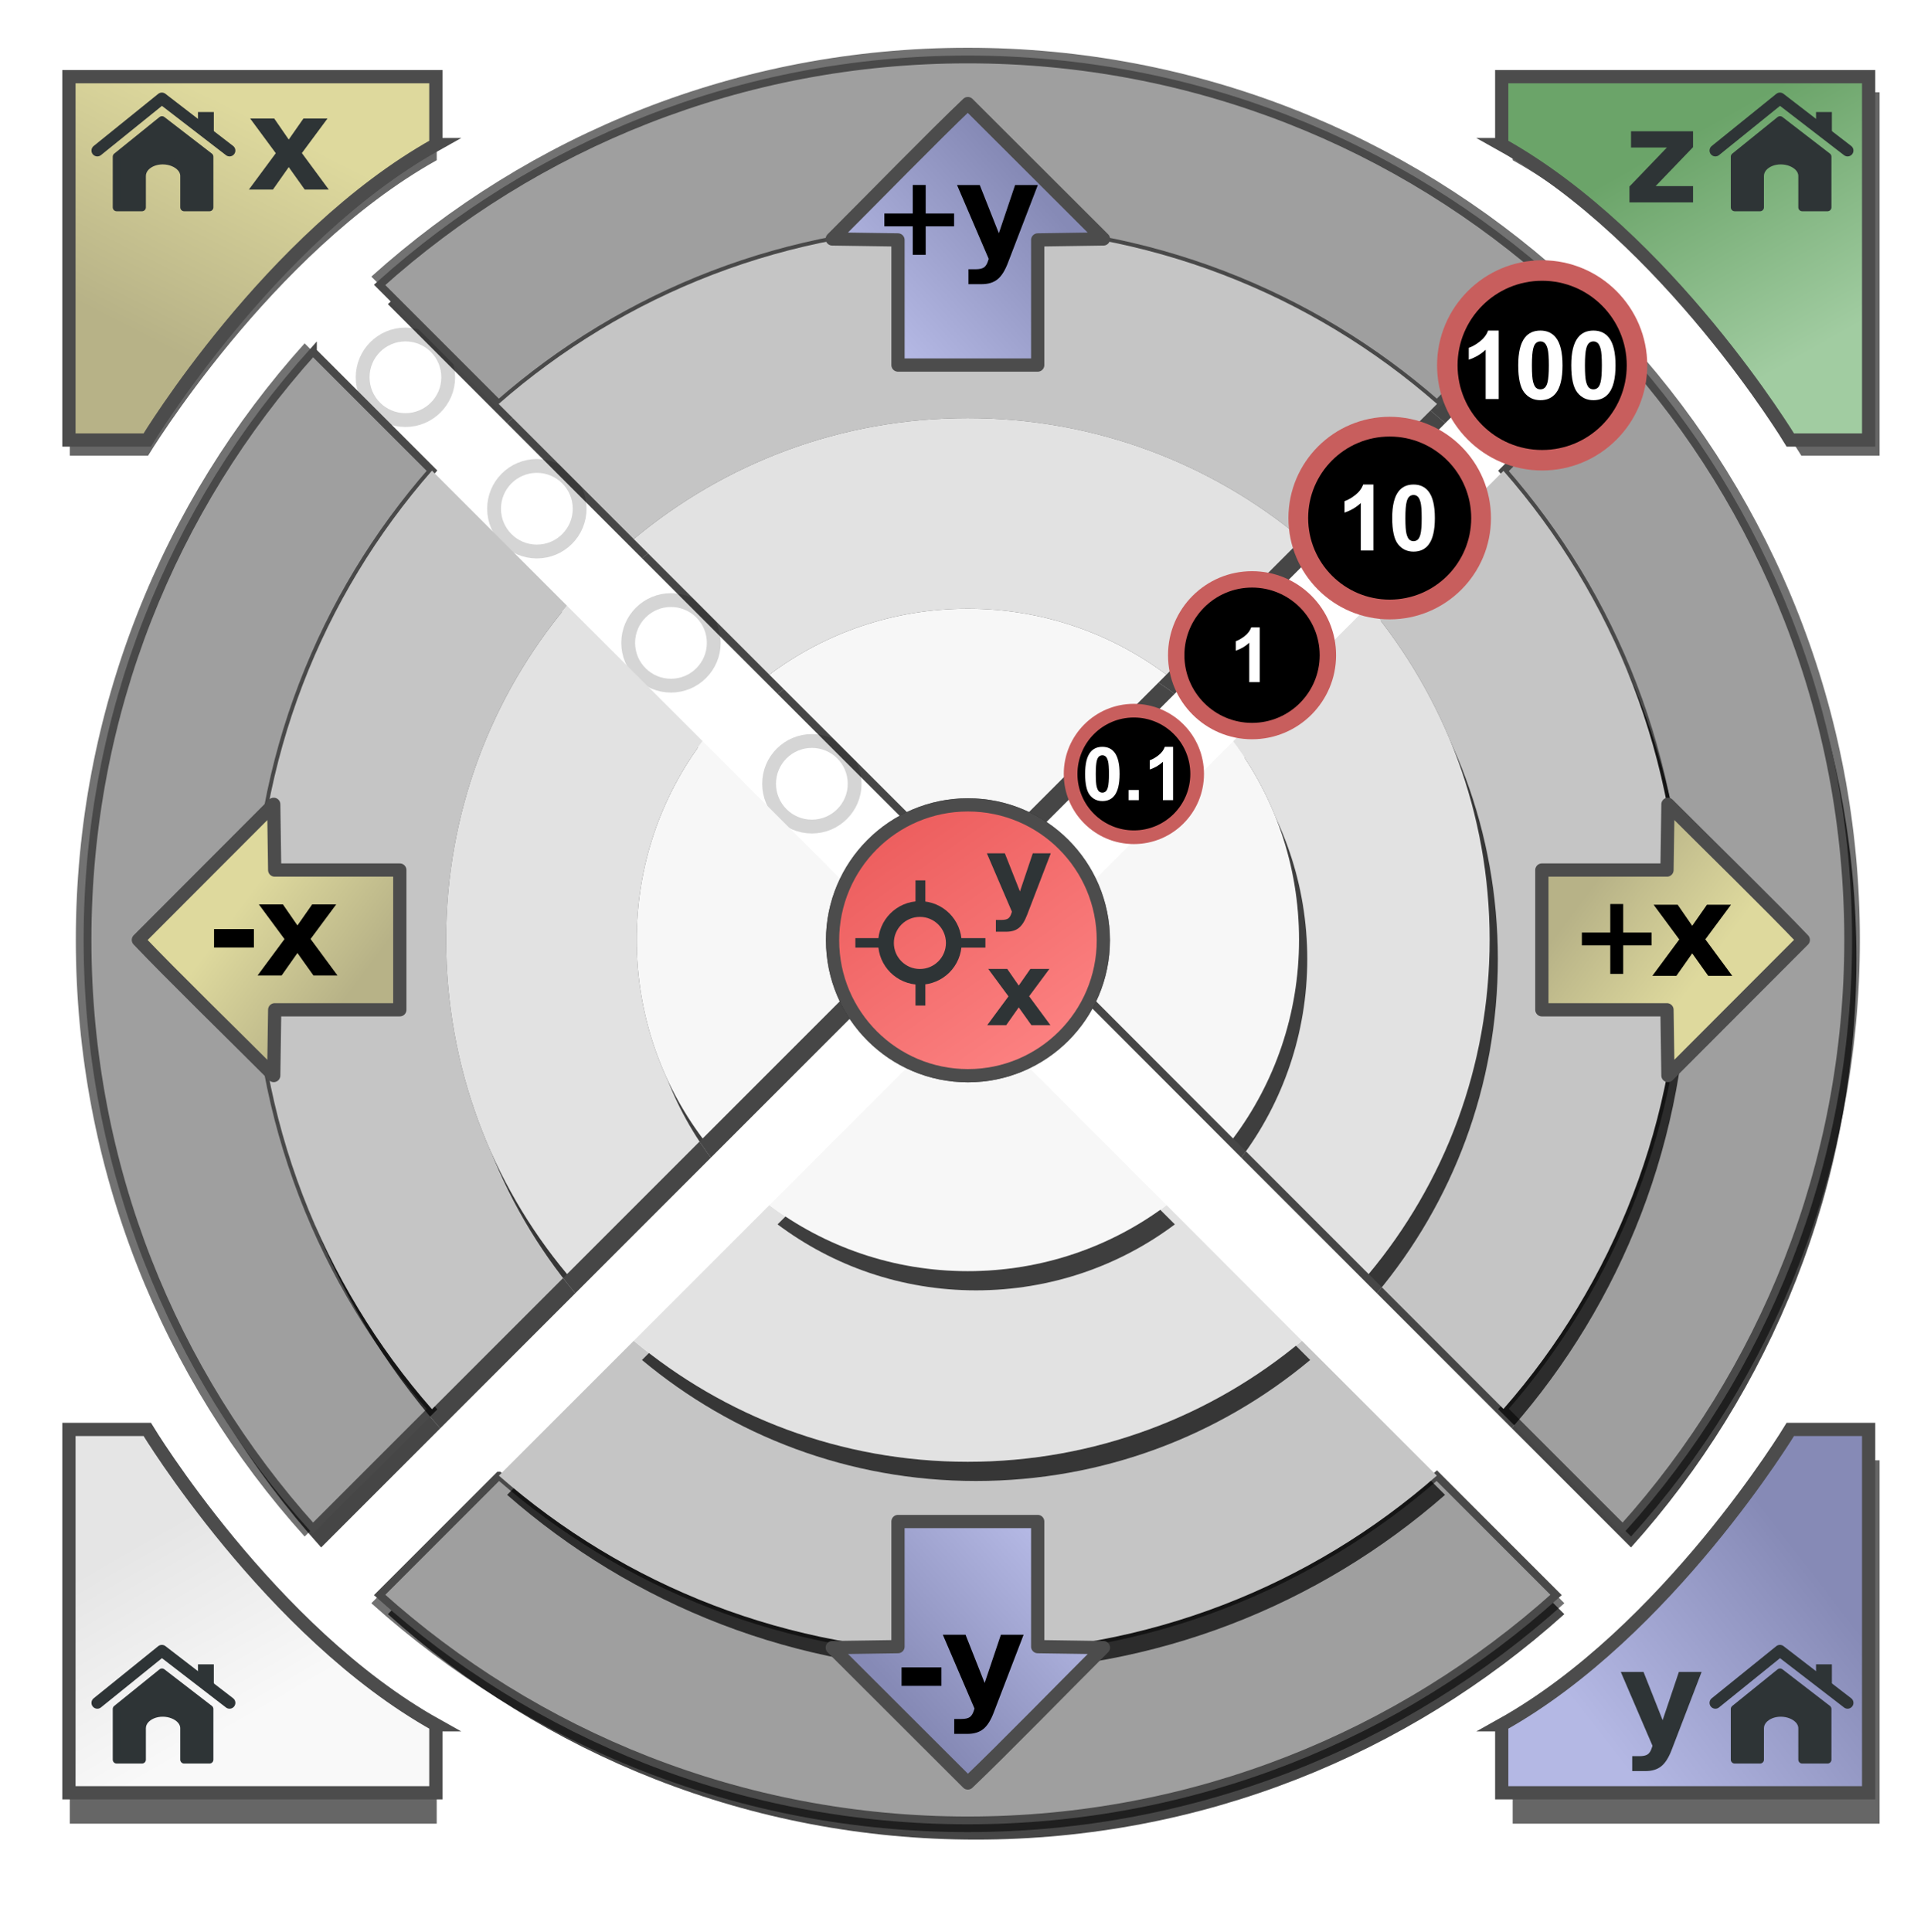 <?xml version="1.0" encoding="UTF-8" standalone="no"?>
<!-- Created with Inkscape (http://www.inkscape.org/) -->

<svg
   xmlns:dc="http://purl.org/dc/elements/1.1/"
   xmlns:cc="http://creativecommons.org/ns#"
   xmlns:rdf="http://www.w3.org/1999/02/22-rdf-syntax-ns#"
   xmlns:svg="http://www.w3.org/2000/svg"
   xmlns="http://www.w3.org/2000/svg"
   xmlns:xlink="http://www.w3.org/1999/xlink"
   xmlns:sodipodi="http://sodipodi.sourceforge.net/DTD/sodipodi-0.dtd"
   xmlns:inkscape="http://www.inkscape.org/namespaces/inkscape"
   width="247"
   height="248"
   id="svg12947"
   version="1.1"
   inkscape:version="0.48.4 r9939"
   sodipodi:docname="control_xy.svg"
   inkscape:export-filename="/home/ixce/Printrun/images/control_xy.png"
   inkscape:export-xdpi="90"
   inkscape:export-ydpi="90">
  <defs
     id="defs12949">
    <linearGradient
       id="linearGradient5876">
      <stop
         style="stop-color:#b4b8e4;stop-opacity:1;"
         offset="0"
         id="stop5878" />
      <stop
         style="stop-color:#868ab6;stop-opacity:1;"
         offset="1"
         id="stop5880" />
    </linearGradient>
    <linearGradient
       id="linearGradient6011-9">
      <stop
         style="stop-color:#ded99d;stop-opacity:1;"
         offset="0"
         id="stop6013-3" />
      <stop
         style="stop-color:#b7b287;stop-opacity:1;"
         offset="1"
         id="stop6015-6" />
    </linearGradient>
    <linearGradient
       id="linearGradient6011">
      <stop
         style="stop-color:#ded99d;stop-opacity:1;"
         offset="0"
         id="stop6013" />
      <stop
         style="stop-color:#b7b287;stop-opacity:1;"
         offset="1"
         id="stop6015" />
    </linearGradient>
    <linearGradient
       id="linearGradient5876-6">
      <stop
         style="stop-color:#b4b8e4;stop-opacity:1;"
         offset="0"
         id="stop5878-5" />
      <stop
         style="stop-color:#868ab6;stop-opacity:1;"
         offset="1"
         id="stop5880-8" />
    </linearGradient>
    <filter
       color-interpolation-filters="sRGB"
       inkscape:collect="always"
       id="filter7016"
       x="-0.108"
       width="1.216"
       y="-0.108"
       height="1.216">
      <feGaussianBlur
         inkscape:collect="always"
         stdDeviation="3.826"
         id="feGaussianBlur7018" />
    </filter>
    <linearGradient
       id="linearGradient5876-3-0-7">
      <stop
         style="stop-color:#a1cca1;stop-opacity:1;"
         offset="0"
         id="stop5878-6-87-22" />
      <stop
         style="stop-color:#6ba469;stop-opacity:1;"
         offset="1"
         id="stop5880-4-0-33" />
    </linearGradient>
    <filter
       color-interpolation-filters="sRGB"
       inkscape:collect="always"
       id="filter7089-9"
       x="-0.18"
       width="1.361"
       y="-0.182"
       height="1.364">
      <feGaussianBlur
         inkscape:collect="always"
         stdDeviation="3.539"
         id="feGaussianBlur7091-7" />
    </filter>
    <filter
       color-interpolation-filters="sRGB"
       inkscape:collect="always"
       id="filter7016-1"
       x="-0.108"
       width="1.216"
       y="-0.108"
       height="1.216">
      <feGaussianBlur
         inkscape:collect="always"
         stdDeviation="3.826"
         id="feGaussianBlur7018-7" />
    </filter>
    <filter
       color-interpolation-filters="sRGB"
       inkscape:collect="always"
       id="filter7016-0"
       x="-0.108"
       width="1.216"
       y="-0.108"
       height="1.216">
      <feGaussianBlur
         inkscape:collect="always"
         stdDeviation="3.826"
         id="feGaussianBlur7018-5" />
    </filter>
    <filter
       color-interpolation-filters="sRGB"
       inkscape:collect="always"
       id="filter7024">
      <feGaussianBlur
         inkscape:collect="always"
         stdDeviation="2.863"
         id="feGaussianBlur7026" />
    </filter>
    <filter
       color-interpolation-filters="sRGB"
       inkscape:collect="always"
       id="filter7016-00"
       x="-0.108"
       width="1.216"
       y="-0.108"
       height="1.216">
      <feGaussianBlur
         inkscape:collect="always"
         stdDeviation="3.826"
         id="feGaussianBlur7018-0" />
    </filter>
    <filter
       color-interpolation-filters="sRGB"
       inkscape:collect="always"
       id="filter7089-9-3-0"
       x="-0.18"
       width="1.361"
       y="-0.182"
       height="1.364">
      <feGaussianBlur
         inkscape:collect="always"
         stdDeviation="3.539"
         id="feGaussianBlur7091-7-6-1" />
    </filter>
    <linearGradient
       id="linearGradient5876-3-0-9">
      <stop
         style="stop-color:#f9f9f9;stop-opacity:1;"
         offset="0"
         id="stop5878-6-87-2" />
      <stop
         style="stop-color:#e5e5e5;stop-opacity:1;"
         offset="1"
         id="stop5880-4-0-2" />
    </linearGradient>
    <filter
       color-interpolation-filters="sRGB"
       inkscape:collect="always"
       id="filter7089-9-3"
       x="-0.18"
       width="1.361"
       y="-0.182"
       height="1.364">
      <feGaussianBlur
         inkscape:collect="always"
         stdDeviation="3.539"
         id="feGaussianBlur7091-7-6" />
    </filter>
    <linearGradient
       id="linearGradient5876-3-45">
      <stop
         style="stop-color:#b4b8e4;stop-opacity:1;"
         offset="0"
         id="stop5878-6-0" />
      <stop
         style="stop-color:#868ab6;stop-opacity:1;"
         offset="1"
         id="stop5880-4-5" />
    </linearGradient>
    <linearGradient
       id="linearGradient6011-9-1">
      <stop
         style="stop-color:#ded99d;stop-opacity:1;"
         offset="0"
         id="stop6013-3-6" />
      <stop
         style="stop-color:#b7b287;stop-opacity:1;"
         offset="1"
         id="stop6015-6-6" />
    </linearGradient>
    <filter
       color-interpolation-filters="sRGB"
       inkscape:collect="always"
       id="filter7089"
       x="-0.18"
       width="1.361"
       y="-0.182"
       height="1.364">
      <feGaussianBlur
         inkscape:collect="always"
         stdDeviation="3.539"
         id="feGaussianBlur7091" />
    </filter>
    <linearGradient
       inkscape:collect="always"
       xlink:href="#linearGradient6011-9-1"
       id="linearGradient6225"
       gradientUnits="userSpaceOnUse"
       gradientTransform="matrix(-1,0,0,-1,-171.823,42.471)"
       x1="-204.843"
       y1="23.531"
       x2="-190.645"
       y2="-4.643" />
    <linearGradient
       inkscape:collect="always"
       xlink:href="#linearGradient5876-3-45"
       id="linearGradient6227"
       gradientUnits="userSpaceOnUse"
       gradientTransform="matrix(1,0,0,-1,377.241,214.33)"
       x1="-168.279"
       y1="-18.947"
       x2="-140.843"
       y2="2.397" />
    <linearGradient
       inkscape:collect="always"
       xlink:href="#linearGradient5876-3-0-9"
       id="linearGradient6229"
       gradientUnits="userSpaceOnUse"
       gradientTransform="matrix(-1,0,0,-1,-128.162,214.33)"
       x1="-157.566"
       y1="-15.134"
       x2="-144.204"
       y2="8.297" />
    <linearGradient
       inkscape:collect="always"
       xlink:href="#linearGradient5876-3-0-7"
       id="linearGradient6231"
       gradientUnits="userSpaceOnUse"
       gradientTransform="translate(377.241,36.636)"
       x1="-142.626"
       y1="11.259"
       x2="-158.147"
       y2="-16.603" />
    <linearGradient
       inkscape:collect="always"
       xlink:href="#linearGradient5876-6"
       id="linearGradient6233"
       gradientUnits="userSpaceOnUse"
       gradientTransform="matrix(-1,0,0,-1,0.122,252.43)"
       x1="-135.583"
       y1="44.109"
       x2="-115.921"
       y2="26.421" />
    <linearGradient
       inkscape:collect="always"
       xlink:href="#linearGradient6011"
       id="linearGradient6235"
       gradientUnits="userSpaceOnUse"
       gradientTransform="translate(265.971,167.066)"
       x1="-236.439"
       y1="-42.033"
       x2="-221.978"
       y2="-31.237" />
    <linearGradient
       inkscape:collect="always"
       xlink:href="#linearGradient6011-9"
       id="linearGradient6237"
       gradientUnits="userSpaceOnUse"
       gradientTransform="matrix(-1,0,0,-1,-17.271,89.057)"
       x1="-236.439"
       y1="-42.033"
       x2="-221.978"
       y2="-31.237" />
    <linearGradient
       inkscape:collect="always"
       xlink:href="#linearGradient5876"
       id="linearGradient6239"
       gradientUnits="userSpaceOnUse"
       gradientTransform="translate(247.809,4.555)"
       x1="-135.583"
       y1="44.109"
       x2="-115.921"
       y2="26.421" />
    <linearGradient
       inkscape:collect="always"
       xlink:href="#linearGradient5876-3-0-9-1-3"
       id="linearGradient9544-5"
       gradientUnits="userSpaceOnUse"
       gradientTransform="matrix(-1,0,0,-1,-135.86,-89.322)"
       x1="-100.173"
       y1="40.962"
       x2="-91.643"
       y2="52.255" />
    <linearGradient
       id="linearGradient5876-3-0-9-1-3">
      <stop
         style="stop-color:#f9f9f9;stop-opacity:1;"
         offset="0"
         id="stop5878-6-87-2-1-0" />
      <stop
         style="stop-color:#e5e5e5;stop-opacity:1;"
         offset="1"
         id="stop5880-4-0-2-1-3" />
    </linearGradient>
    <linearGradient
       id="linearGradient9176-0">
      <stop
         id="stop9178-0"
         offset="0"
         style="stop-color:#ff8888;stop-opacity:1;" />
      <stop
         id="stop9180-8"
         offset="1"
         style="stop-color:#ea5858;stop-opacity:1;" />
    </linearGradient>
    <linearGradient
       inkscape:collect="always"
       xlink:href="#linearGradient9176-0-9"
       id="linearGradient8606-1-3-5"
       gradientUnits="userSpaceOnUse"
       gradientTransform="matrix(-1,0,0,-1,-256.262,-46.584)"
       x1="-224.3"
       y1="78.868"
       x2="-211.306"
       y2="97.407" />
    <linearGradient
       id="linearGradient9176-0-9">
      <stop
         id="stop9178-0-6"
         offset="0"
         style="stop-color:#ff8888;stop-opacity:1;" />
      <stop
         id="stop9180-8-3"
         offset="1"
         style="stop-color:#ea5858;stop-opacity:1;" />
    </linearGradient>
    <linearGradient
       y2="69.797"
       x2="-126.454"
       y1="37.116"
       x1="-142.816"
       gradientTransform="matrix(-1,0,0,-1,-115.516,79.298)"
       gradientUnits="userSpaceOnUse"
       id="linearGradient3680"
       xlink:href="#linearGradient9176-0-9"
       inkscape:collect="always" />
    <filter
       inkscape:collect="always"
       id="filter4553"
       x="-0.169"
       width="1.338"
       y="-0.169"
       height="1.338">
      <feGaussianBlur
         inkscape:collect="always"
         stdDeviation="1.155"
         id="feGaussianBlur4555" />
    </filter>
    <linearGradient
       inkscape:collect="always"
       xlink:href="#linearGradient9176-0-9"
       id="linearGradient4561"
       gradientUnits="userSpaceOnUse"
       gradientTransform="matrix(-1,0,0,-1,-256.262,-46.584)"
       x1="-224.3"
       y1="78.868"
       x2="-211.306"
       y2="97.407" />
  </defs>
  <sodipodi:namedview
     id="base"
     pagecolor="#ffffff"
     bordercolor="#666666"
     borderopacity="1.0"
     inkscape:pageopacity="0.0"
     inkscape:pageshadow="2"
     inkscape:zoom="1.979899"
     inkscape:cx="77.459647"
     inkscape:cy="129.78935"
     inkscape:document-units="px"
     inkscape:current-layer="g4047"
     showgrid="false"
     fit-margin-top="0"
     fit-margin-left="0"
     fit-margin-right="0"
     fit-margin-bottom="0"
     inkscape:window-width="1440"
     inkscape:window-height="841"
     inkscape:window-x="0"
     inkscape:window-y="26"
     inkscape:window-maximized="1"
     showguides="true"
     inkscape:guide-bbox="true" />
  <g
     inkscape:label="Calque 1"
     inkscape:groupmode="layer"
     id="layer1"
     transform="translate(-283.6,-349.066)">
    <g
       id="g6118"
       transform="translate(288.399,16.668)">
      <path
         style="color:#000000;fill:#000000;fill-opacity:0.599;fill-rule:nonzero;stroke:none;stroke-width:1.7;marker:none;visibility:visible;display:inline;overflow:visible;filter:url(#filter7089);enable-background:accumulate"
         d="m 51.267,352.962 0,-8.724 -47.105,0 0,46.64 10.054,0 c 0,0 15.733,-26 37.051,-37.916 z"
         id="path7071"
         inkscape:connector-curvature="0"
         sodipodi:nodetypes="cccccc" />
      <g
         transform="translate(-3.272,329.484)"
         id="g10125">
        <path
           style="color:#000000;fill:url(#linearGradient6225);fill-opacity:1;fill-rule:nonzero;stroke:#4c4c4c;stroke-width:1.7;stroke-linecap:butt;stroke-linejoin:miter;stroke-miterlimit:4;stroke-opacity:1;stroke-dasharray:none;stroke-dashoffset:0;marker:none;visibility:visible;display:inline;overflow:visible;enable-background:accumulate"
           d="m 54.428,21.478 0,-8.724 -47.105,0 0,46.64 10.054,0 c 0,0 15.733,-26 37.051,-37.916 z"
           id="path6430-2-8"
           inkscape:connector-curvature="0"
           sodipodi:nodetypes="cccccc" />
        <g
           id="g10117">
          <g
             id="text7233-4-4-9"
             style="font-size:16.688px;font-style:normal;font-variant:normal;font-weight:normal;font-stretch:normal;line-height:125%;letter-spacing:0px;word-spacing:0px;fill:#2e3436;fill-opacity:1;stroke:none;font-family:Sonsie One;-inkscape-font-specification:Sonsie One">
            <path
               inkscape:connector-curvature="0"
               id="path7838"
               style="font-weight:bold;fill:#2e3436;font-family:Sans;-inkscape-font-specification:Sans Bold"
               d="m 33.879,22.579 -3.292,-4.457 3.088,0 1.866,2.705 1.89,-2.705 3.088,0 -3.292,4.441 3.455,4.685 -3.088,0 -2.053,-2.884 -2.029,2.884 -3.088,0 3.455,-4.669" />
          </g>
          <g
             transform="translate(850.563,-642.899)"
             id="g7713-65">
            <path
               style="fill:#2e3436;fill-opacity:1;stroke:#2e3436;stroke-width:1px;stroke-linecap:butt;stroke-linejoin:round;stroke-opacity:1"
               d="m -837.116,665.924 5.82,-4.7 6.1,4.7 3e-5,6.505 -3.254,1.9e-4 0,-4.023 c 0,-0.827 -0.649,-1.423 -1.415,-1.735 -0.819,-0.334 -1.838,-0.343 -2.654,0 -0.746,0.314 -1.344,0.926 -1.344,1.735 l 3.6e-4,4.023 -3.254,0 z"
               id="path7624-8-20"
               inkscape:connector-curvature="0"
               sodipodi:nodetypes="cccccssssccc" />
            <path
               style="fill:#2e3436;fill-opacity:1;stroke:#2e3436;stroke-width:1px;stroke-linecap:butt;stroke-linejoin:miter;stroke-opacity:1"
               d="m -826.175,662.587 0,-1.893 1.034,0 0,2.553"
               id="path7626-9-3"
               inkscape:connector-curvature="0" />
            <path
               style="fill:none;stroke:#2e3436;stroke-width:1.5;stroke-linecap:round;stroke-linejoin:round;stroke-miterlimit:4;stroke-opacity:1;stroke-dasharray:none"
               d="m -839.597,665.139 8.287,-6.692 8.687,6.692"
               id="path7624-3-9-3"
               inkscape:connector-curvature="0"
               sodipodi:nodetypes="ccc" />
          </g>
        </g>
      </g>
      <path
         transform="matrix(1.043,0,0,1.043,311.168,296.002)"
         d="m -247.772,81.327 c 0,2.908 -2.358,5.266 -5.266,5.266 -2.908,0 -5.266,-2.358 -5.266,-5.266 0,-2.908 2.358,-5.266 5.266,-5.266 2.908,0 5.266,2.358 5.266,5.266 z"
         sodipodi:ry="5.2661405"
         sodipodi:rx="5.2661405"
         sodipodi:cy="81.326653"
         sodipodi:cx="-253.03806"
         id="path6622-72"
         style="color:#000000;fill:#ffffff;fill-opacity:1;fill-rule:nonzero;stroke:#cacaca;stroke-width:1.7;stroke-linecap:butt;stroke-linejoin:miter;stroke-miterlimit:4;stroke-opacity:0.792;stroke-dasharray:none;stroke-dashoffset:0;marker:none;visibility:visible;display:inline;overflow:visible;enable-background:accumulate"
         sodipodi:type="arc" />
      <path
         transform="matrix(1.043,0,0,1.043,345.258,330.092)"
         d="m -247.772,81.327 c 0,2.908 -2.358,5.266 -5.266,5.266 -2.908,0 -5.266,-2.358 -5.266,-5.266 0,-2.908 2.358,-5.266 5.266,-5.266 2.908,0 5.266,2.358 5.266,5.266 z"
         sodipodi:ry="5.2661405"
         sodipodi:rx="5.2661405"
         sodipodi:cy="81.326653"
         sodipodi:cx="-253.03806"
         id="path6622-7"
         style="color:#000000;fill:#ffffff;fill-opacity:1;fill-rule:nonzero;stroke:#cacaca;stroke-width:1.7;stroke-linecap:butt;stroke-linejoin:miter;stroke-miterlimit:4;stroke-opacity:0.792;stroke-dasharray:none;stroke-dashoffset:0;marker:none;visibility:visible;display:inline;overflow:visible;enable-background:accumulate"
         sodipodi:type="arc" />
      <g
         transform="translate(-0.514,324.984)"
         id="g10485">
        <path
           sodipodi:nodetypes="cccccc"
           inkscape:connector-curvature="0"
           id="path7071-6-5"
           d="m 243.661,7.817 0,-8.724 -47.105,0 0,46.64 10.054,0 c 0,0 15.733,-26 37.051,-37.916 z"
           style="color:#000000;fill:#000000;fill-opacity:0.599;fill-rule:nonzero;stroke:none;stroke-width:1.7;marker:none;visibility:visible;display:inline;overflow:visible;filter:url(#filter7089-9-3);enable-background:accumulate"
           transform="matrix(-1,0,0,-1,433.571,240.593)" />
        <g
           id="g10093"
           transform="translate(-6.147,-0.682)">
          <path
             sodipodi:nodetypes="cccccc"
             inkscape:connector-curvature="0"
             id="path6430-2-0"
             d="m 194.651,229.488 0,8.724 47.105,0 0,-46.64 -10.054,0 c 0,0 -15.733,26 -37.051,37.916 z"
             style="color:#000000;fill:url(#linearGradient6227);fill-opacity:1;fill-rule:nonzero;stroke:#4c4c4c;stroke-width:1.7;stroke-linecap:butt;stroke-linejoin:miter;stroke-miterlimit:4;stroke-opacity:1;stroke-dasharray:none;stroke-dashoffset:0;marker:none;visibility:visible;display:inline;overflow:visible;enable-background:accumulate" />
          <g
             transform="translate(-92.748,63.84)"
             id="g8144">
            <g
               transform="translate(92.748,140.592)"
               style="font-size:16.688px;font-style:normal;font-variant:normal;font-weight:normal;font-stretch:normal;line-height:125%;letter-spacing:0px;word-spacing:0px;fill:#2e3436;fill-opacity:1;stroke:none;font-family:Sonsie One;-inkscape-font-specification:Sonsie One"
               id="text7233-1-1-0-8">
              <path
                 inkscape:connector-curvature="0"
                 d="m 209.938,18.27 2.917,0 2.453,6.193 2.086,-6.193 2.917,0 -3.838,9.99 c -0.386,1.016 -0.837,1.725 -1.353,2.127 -0.511,0.407 -1.187,0.611 -2.029,0.611 l -1.687,0 0,-1.915 0.913,0 c 0.494,-2e-6 0.853,-0.079 1.076,-0.236 0.228,-0.158 0.405,-0.44 0.53,-0.847 l 0.082,-0.253 -4.066,-9.476"
                 style="font-weight:bold;fill:#2e3436;font-family:Sans;-inkscape-font-specification:Sans Bold"
                 id="path7835-5" />
            </g>
            <g
               id="g7713-4-6"
               transform="translate(1154.424,-502.307)">
              <path
                 sodipodi:nodetypes="cccccssssccc"
                 inkscape:connector-curvature="0"
                 id="path7624-8-0-8"
                 d="m -837.116,665.924 5.82,-4.7 6.1,4.7 3e-5,6.505 -3.254,1.9e-4 0,-4.023 c 0,-0.827 -0.649,-1.423 -1.415,-1.735 -0.819,-0.334 -1.838,-0.343 -2.654,0 -0.746,0.314 -1.344,0.926 -1.344,1.735 l 3.6e-4,4.023 -3.254,0 z"
                 style="fill:#2e3436;fill-opacity:1;stroke:#2e3436;stroke-width:1px;stroke-linecap:butt;stroke-linejoin:round;stroke-opacity:1" />
              <path
                 inkscape:connector-curvature="0"
                 id="path7626-9-5-0"
                 d="m -826.175,662.587 0,-1.893 1.034,0 0,2.553"
                 style="fill:#2e3436;fill-opacity:1;stroke:#2e3436;stroke-width:1px;stroke-linecap:butt;stroke-linejoin:miter;stroke-opacity:1" />
              <path
                 sodipodi:nodetypes="ccc"
                 inkscape:connector-curvature="0"
                 id="path7624-3-9-6-7"
                 d="m -839.597,665.139 8.287,-6.692 8.687,6.692"
                 style="fill:none;stroke:#2e3436;stroke-width:1.5;stroke-linecap:round;stroke-linejoin:round;stroke-miterlimit:4;stroke-opacity:1;stroke-dasharray:none" />
            </g>
          </g>
        </g>
      </g>
      <g
         transform="translate(-6.514,324.984)"
         id="g10474">
        <path
           sodipodi:nodetypes="cccccc"
           inkscape:connector-curvature="0"
           id="path7071-6-5-2"
           d="m 243.661,7.817 0,-8.724 -47.105,0 0,46.64 10.054,0 c 0,0 15.733,-26 37.051,-37.916 z"
           style="color:#000000;fill:#000000;fill-opacity:0.599;fill-rule:nonzero;stroke:none;stroke-width:1.7;marker:none;visibility:visible;display:inline;overflow:visible;filter:url(#filter7089-9-3-0);enable-background:accumulate"
           transform="matrix(1,0,0,-1,-185.881,240.593)" />
        <g
           id="g10084"
           transform="translate(3.242,-0.682)">
          <path
             sodipodi:nodetypes="cccccc"
             inkscape:connector-curvature="0"
             id="path6430-2-4-6"
             d="m 54.428,229.488 0,8.724 -47.105,0 0,-46.64 10.054,0 c 0,0 15.733,26 37.051,37.916 z"
             style="color:#000000;fill:url(#linearGradient6229);fill-opacity:1;fill-rule:nonzero;stroke:#4c4c4c;stroke-width:1.7;stroke-linecap:butt;stroke-linejoin:miter;stroke-miterlimit:4;stroke-opacity:1;stroke-dasharray:none;stroke-dashoffset:0;marker:none;visibility:visible;display:inline;overflow:visible;enable-background:accumulate" />
          <g
             transform="translate(850.563,-438.467)"
             id="g7713">
            <path
               style="fill:#2e3436;fill-opacity:1;stroke:#2e3436;stroke-width:1px;stroke-linecap:butt;stroke-linejoin:round;stroke-opacity:1"
               d="m -837.116,665.924 5.82,-4.7 6.1,4.7 3e-5,6.505 -3.254,1.9e-4 0,-4.023 c 0,-0.827 -0.649,-1.423 -1.415,-1.735 -0.819,-0.334 -1.838,-0.343 -2.654,0 -0.746,0.314 -1.344,0.926 -1.344,1.735 l 3.6e-4,4.023 -3.254,0 z"
               id="path7624-8"
               inkscape:connector-curvature="0"
               sodipodi:nodetypes="cccccssssccc" />
            <path
               style="fill:#2e3436;fill-opacity:1;stroke:#2e3436;stroke-width:1px;stroke-linecap:butt;stroke-linejoin:miter;stroke-opacity:1"
               d="m -826.175,662.587 0,-1.893 1.034,0 0,2.553"
               id="path7626-9"
               inkscape:connector-curvature="0" />
            <path
               style="fill:none;stroke:#2e3436;stroke-width:1.5;stroke-linecap:round;stroke-linejoin:round;stroke-miterlimit:4;stroke-opacity:1;stroke-dasharray:none"
               d="m -839.597,665.139 8.287,-6.692 8.687,6.692"
               id="path7624-3-9"
               inkscape:connector-curvature="0"
               sodipodi:nodetypes="ccc" />
          </g>
        </g>
      </g>
      <path
         transform="matrix(1.043,0,0,1.043,328.04,312.874)"
         d="m -247.772,81.327 c 0,2.908 -2.358,5.266 -5.266,5.266 -2.908,0 -5.266,-2.358 -5.266,-5.266 0,-2.908 2.358,-5.266 5.266,-5.266 2.908,0 5.266,2.358 5.266,5.266 z"
         sodipodi:ry="5.2661405"
         sodipodi:rx="5.2661405"
         sodipodi:cy="81.326653"
         sodipodi:cx="-253.03806"
         id="path6622-2"
         style="color:#000000;fill:#ffffff;fill-opacity:1;fill-rule:nonzero;stroke:#cacaca;stroke-width:1.7;stroke-linecap:butt;stroke-linejoin:miter;stroke-miterlimit:4;stroke-opacity:0.792;stroke-dasharray:none;stroke-dashoffset:0;marker:none;visibility:visible;display:inline;overflow:visible;enable-background:accumulate"
         sodipodi:type="arc" />
      <path
         inkscape:connector-curvature="0"
         style="color:#000000;fill:#000000;fill-opacity:0.725;fill-rule:evenodd;stroke:none;stroke-width:5.175;marker:none;visibility:visible;display:inline;overflow:visible;filter:url(#filter7016-00);enable-background:accumulate"
         d="m 120.493,342.495 c -29.034,0 -55.483,10.944 -75.5,28.938 l 15.281,15.281 c 16.085,-14.096 37.151,-22.625 60.219,-22.625 23.07,0 44.165,8.527 60.25,22.625 l 15.281,-15.281 c -20.017,-17.994 -46.497,-28.938 -75.531,-28.938 z m -84.062,37.5 c -17.994,20.017 -28.937,46.466 -28.937,75.5 0,29.034 10.944,55.515 28.937,75.531 l 15.281,-15.281 c -14.098,-16.085 -22.625,-37.18 -22.625,-60.25 0,-23.068 8.53,-44.134 22.625,-60.219 l -15.281,-15.281 z m 168.156,0 -15.312,15.312 c 14.088,16.083 22.656,37.127 22.656,60.188 1e-4,23.063 -8.566,44.135 -22.656,60.219 l 15.312,15.312 c 17.987,-20.015 28.938,-46.503 28.938,-75.531 0,-29.029 -10.95,-55.485 -28.938,-75.5 z m -144.281,144.281 -15.312,15.312 c 20.015,17.987 46.471,28.938 75.5,28.938 29.029,0 55.516,-10.95 75.531,-28.938 l -15.312,-15.312 c -16.084,14.09 -37.156,22.656 -60.219,22.656 -23.061,0 -44.104,-8.568 -60.187,-22.656 z"
         id="path6982" />
      <path
         inkscape:connector-curvature="0"
         style="color:#000000;fill:#000000;fill-opacity:0.553;fill-rule:evenodd;stroke:none;stroke-width:5.175;marker:none;visibility:visible;display:inline;overflow:visible;filter:url(#filter7024);enable-background:accumulate"
         d="m 119.436,338.53 c -29.443,0 -56.276,11.115 -76.562,29.375 l 1.062,1.062 c 20.017,-17.994 46.466,-28.938 75.5,-28.938 29.034,0 55.515,10.944 75.531,28.938 l 1.062,-1.062 c -20.287,-18.262 -47.149,-29.375 -76.594,-29.375 z m -85.125,37.938 c -18.262,20.287 -29.375,47.118 -29.375,76.563 0,29.445 11.113,56.307 29.375,76.594 l 1.062,-1.062 c -17.994,-20.017 -28.937,-46.497 -28.937,-75.531 0,-29.034 10.944,-55.483 28.937,-75.5 l -1.062,-1.062 z m 170.281,0 -1.062,1.062 c 17.987,20.015 28.938,46.471 28.938,75.5 0,29.029 -10.95,55.516 -28.938,75.531 l 1.062,1.062 c 18.262,-20.287 29.375,-47.149 29.375,-76.594 0,-29.445 -11.113,-56.275 -29.375,-76.563 z m -160.656,160.656 -1.062,1.062 c 20.287,18.26 47.119,29.375 76.562,29.375 29.445,0 56.306,-11.113 76.594,-29.375 l -1.062,-1.062 c -20.015,17.987 -46.503,28.938 -75.531,28.938 -29.028,0 -55.485,-10.95 -75.5,-28.938 z"
         id="path6996" />
      <path
         id="path3067-9-2-4-29-2-8"
         d="m 119.436,340.03 c -29.034,0 -55.483,10.944 -75.5,28.938 l 15.281,15.281 c 16.085,-14.096 37.151,-22.625 60.219,-22.625 23.07,0 44.165,8.527 60.25,22.625 l 15.281,-15.281 c -20.017,-17.994 -46.497,-28.938 -75.531,-28.938 z m -84.062,37.5 c -17.994,20.017 -28.937,46.466 -28.937,75.5 0,29.034 10.944,55.515 28.937,75.531 l 15.281,-15.281 c -14.098,-16.085 -22.625,-37.18 -22.625,-60.25 0,-23.068 8.53,-44.134 22.625,-60.219 l -15.281,-15.281 z m 168.156,0 -15.312,15.312 c 14.088,16.083 22.656,37.127 22.656,60.188 1e-4,23.063 -8.566,44.135 -22.656,60.219 l 15.312,15.312 c 17.987,-20.015 28.938,-46.503 28.938,-75.531 0,-29.029 -10.95,-55.485 -28.938,-75.5 z m -144.281,144.281 -15.312,15.312 c 20.015,17.987 46.471,28.938 75.5,28.938 29.029,0 55.516,-10.95 75.531,-28.938 l -15.312,-15.312 c -16.084,14.09 -37.156,22.656 -60.219,22.656 -23.061,0 -44.104,-8.568 -60.187,-22.656 z"
         style="color:#000000;fill:#9f9f9f;fill-opacity:1;fill-rule:evenodd;stroke:#494949;stroke-width:1;stroke-miterlimit:4;stroke-opacity:1;stroke-dasharray:none;marker:none;visibility:visible;display:inline;overflow:visible;enable-background:accumulate"
         inkscape:connector-curvature="0" />
      <path
         inkscape:connector-curvature="0"
         style="color:#000000;fill:#000000;fill-opacity:0.725;fill-rule:evenodd;stroke:none;stroke-width:5.175;marker:none;visibility:visible;display:inline;overflow:visible;filter:url(#filter7016-0);enable-background:accumulate"
         d="m 120.493,364.089 c -23.068,0 -44.134,8.529 -60.219,22.625 l 17.344,17.344 c 11.623,-9.702 26.551,-15.531 42.875,-15.531 16.324,0 31.284,5.829 42.906,15.531 l 17.344,-17.344 c -16.085,-14.098 -37.18,-22.625 -60.25,-22.625 z m -68.781,31.188 c -14.095,16.085 -22.625,37.151 -22.625,60.219 0,23.07 8.527,44.165 22.625,60.25 l 17.344,-17.344 c -9.702,-11.623 -15.531,-26.583 -15.531,-42.906 0,-16.324 5.83,-31.252 15.531,-42.875 l -17.344,-17.344 z m 137.562,0.031 -17.312,17.312 c 9.701,11.623 15.531,26.552 15.531,42.875 0,16.323 -5.83,31.284 -15.531,42.906 l 17.312,17.312 c 14.09,-16.084 22.656,-37.156 22.656,-60.219 0,-23.061 -8.568,-44.104 -22.656,-60.188 z m -111.656,111.656 -17.312,17.312 c 16.083,14.088 37.127,22.656 60.187,22.656 23.063,0 44.135,-8.566 60.219,-22.656 l -17.312,-17.312 c -11.623,9.701 -26.583,15.531 -42.906,15.531 -16.323,0 -31.252,-5.83 -42.875,-15.531 z"
         id="path6970" />
      <path
         id="path3067-9-2-5-8-0"
         d="m 119.436,361.624 c -23.068,0 -44.134,8.529 -60.219,22.625 l 17.344,17.344 c 11.623,-9.702 26.551,-15.531 42.875,-15.531 16.324,0 31.284,5.829 42.906,15.531 l 17.344,-17.344 c -16.085,-14.098 -37.18,-22.625 -60.25,-22.625 z m -68.781,31.188 c -14.095,16.085 -22.625,37.151 -22.625,60.219 0,23.07 8.527,44.165 22.625,60.25 l 17.344,-17.344 c -9.702,-11.623 -15.531,-26.583 -15.531,-42.906 0,-16.324 5.83,-31.252 15.531,-42.875 l -17.344,-17.344 z m 137.562,0.031 -17.312,17.312 c 9.701,11.623 15.531,26.552 15.531,42.875 0,16.323 -5.83,31.284 -15.531,42.906 l 17.312,17.312 c 14.09,-16.084 22.656,-37.156 22.656,-60.219 0,-23.061 -8.568,-44.104 -22.656,-60.188 z m -111.656,111.656 -17.312,17.312 c 16.083,14.088 37.127,22.656 60.187,22.656 23.063,0 44.135,-8.566 60.219,-22.656 l -17.312,-17.312 c -11.623,9.701 -26.583,15.531 -42.906,15.531 -16.323,0 -31.252,-5.83 -42.875,-15.531 z"
         style="color:#000000;fill:#c5c5c5;fill-opacity:1;fill-rule:evenodd;stroke:none;stroke-width:10.158;marker:none;visibility:visible;display:inline;overflow:visible;enable-background:accumulate"
         inkscape:connector-curvature="0" />
      <path
         inkscape:connector-curvature="0"
         style="color:#000000;fill:#000000;fill-opacity:0.725;fill-rule:evenodd;stroke:none;stroke-width:5.175;marker:none;visibility:visible;display:inline;overflow:visible;filter:url(#filter7016-1);enable-background:accumulate"
         d="m 120.493,388.526 c -16.324,0 -31.252,5.829 -42.875,15.531 l 17.406,17.406 c 7.101,-5.322 15.912,-8.469 25.469,-8.469 9.557,0 18.399,3.147 25.5,8.469 l 17.406,-17.406 c -11.623,-9.702 -26.583,-15.531 -42.906,-15.531 z m -51.437,24.094 c -9.702,11.623 -15.531,26.551 -15.531,42.875 0,16.324 5.83,31.283 15.531,42.906 l 17.406,-17.406 c -5.322,-7.101 -8.469,-15.943 -8.469,-25.5 0,-9.566 3.138,-18.396 8.469,-25.5 l -17.406,-17.375 z m 102.906,0 -17.406,17.406 c 5.322,7.101 8.469,15.912 8.469,25.469 0,9.557 -3.147,18.399 -8.469,25.5 l 17.406,17.406 c 9.701,-11.623 15.531,-26.583 15.531,-42.906 0,-16.323 -5.83,-31.252 -15.531,-42.875 z m -76.937,76.938 -17.406,17.406 c 11.623,9.701 26.552,15.531 42.875,15.531 16.323,0 31.284,-5.83 42.906,-15.531 l -17.375,-17.406 c -7.104,5.331 -15.966,8.469 -25.531,8.469 -9.557,0 -18.368,-3.147 -25.469,-8.469 z"
         id="path6958" />
      <path
         transform="matrix(1.043,0,0,1.043,363.345,348.179)"
         d="m -247.772,81.327 c 0,2.908 -2.358,5.266 -5.266,5.266 -2.908,0 -5.266,-2.358 -5.266,-5.266 0,-2.908 2.358,-5.266 5.266,-5.266 2.908,0 5.266,2.358 5.266,5.266 z"
         sodipodi:ry="5.2661405"
         sodipodi:rx="5.2661405"
         sodipodi:cy="81.326653"
         sodipodi:cx="-253.03806"
         id="path6622"
         style="color:#000000;fill:#ffffff;fill-opacity:1;fill-rule:nonzero;stroke:#cacaca;stroke-width:1.7;stroke-linecap:butt;stroke-linejoin:miter;stroke-miterlimit:4;stroke-opacity:0.792;stroke-dasharray:none;stroke-dashoffset:0;marker:none;visibility:visible;display:inline;overflow:visible;enable-background:accumulate"
         sodipodi:type="arc" />
      <path
         id="path3067-9-5-9-3"
         d="m 119.436,386.061 c -16.324,0 -31.252,5.829 -42.875,15.531 l 17.406,17.406 c 7.101,-5.322 15.912,-8.469 25.469,-8.469 9.557,0 18.399,3.147 25.5,8.469 l 17.406,-17.406 c -11.623,-9.702 -26.583,-15.531 -42.906,-15.531 z m -51.437,24.094 c -9.702,11.623 -15.531,26.551 -15.531,42.875 0,16.324 5.83,31.283 15.531,42.906 l 17.406,-17.406 c -5.322,-7.101 -8.469,-15.943 -8.469,-25.5 0,-9.566 3.138,-18.396 8.469,-25.5 l -17.406,-17.375 z m 102.906,0 -17.406,17.406 c 5.322,7.101 8.469,15.912 8.469,25.469 0,9.557 -3.147,18.399 -8.469,25.5 l 17.406,17.406 c 9.701,-11.623 15.531,-26.583 15.531,-42.906 0,-16.323 -5.83,-31.252 -15.531,-42.875 z m -76.937,76.938 -17.406,17.406 c 11.623,9.701 26.552,15.531 42.875,15.531 16.323,0 31.284,-5.83 42.906,-15.531 l -17.375,-17.406 c -7.104,5.331 -15.966,8.469 -25.531,8.469 -9.557,0 -18.368,-3.147 -25.469,-8.469 z"
         style="color:#000000;fill:#e2e2e2;fill-opacity:1;fill-rule:evenodd;stroke:none;stroke-width:8.358;marker:none;visibility:visible;display:inline;overflow:visible;enable-background:accumulate"
         inkscape:connector-curvature="0" />
      <path
         transform="matrix(-1,0,0,1,433.057,345.145)"
         style="color:#000000;fill:#000000;fill-opacity:0.599;fill-rule:nonzero;stroke:none;stroke-width:1.7;marker:none;visibility:visible;display:inline;overflow:visible;filter:url(#filter7089-9);enable-background:accumulate"
         d="m 243.661,7.817 0,-8.724 -47.105,0 0,46.64 10.054,0 c 0,0 15.733,-26 37.051,-37.916 z"
         id="path7071-6"
         inkscape:connector-curvature="0"
         sodipodi:nodetypes="cccccc" />
      <g
         transform="translate(-6.661,329.484)"
         id="g10105">
        <path
           style="color:#000000;fill:url(#linearGradient6231);fill-opacity:1;fill-rule:nonzero;stroke:#4c4c4c;stroke-width:1.7;stroke-linecap:butt;stroke-linejoin:miter;stroke-miterlimit:4;stroke-opacity:1;stroke-dasharray:none;stroke-dashoffset:0;marker:none;visibility:visible;display:inline;overflow:visible;enable-background:accumulate"
           d="m 194.651,21.478 0,-8.724 47.105,0 0,46.64 -10.054,0 c 0,0 -15.733,-26 -37.051,-37.916 z"
           id="path6430-2-4-3"
           inkscape:connector-curvature="0"
           sodipodi:nodetypes="cccccc" />
        <g
           transform="translate(0,-204.432)"
           id="g8067-4">
          <g
             id="text7233-4-4-9-6-2"
             style="font-size:16.688px;font-style:normal;font-variant:normal;font-weight:normal;font-stretch:normal;line-height:125%;letter-spacing:0px;word-spacing:0px;fill:#2e3436;fill-opacity:1;stroke:none;font-family:Sonsie One;-inkscape-font-specification:Sonsie One">
            <path
               inkscape:connector-curvature="0"
               id="path7832-0"
               style="font-weight:bold;fill:#2e3436;font-family:Sans;-inkscape-font-specification:Sans Bold"
               d="m 211.252,224.198 7.961,0 0,2.037 -4.807,5.003 4.807,0 0,2.086 -8.165,0 0,-2.037 4.807,-5.003 -4.604,0 0,-2.086" />
          </g>
          <g
             transform="translate(1061.676,-438.467)"
             id="g7713-6-6">
            <path
               style="fill:#2e3436;fill-opacity:1;stroke:#2e3436;stroke-width:1px;stroke-linecap:butt;stroke-linejoin:round;stroke-opacity:1"
               d="m -837.116,665.924 5.82,-4.7 6.1,4.7 3e-5,6.505 -3.254,1.9e-4 0,-4.023 c 0,-0.827 -0.649,-1.423 -1.415,-1.735 -0.819,-0.334 -1.838,-0.343 -2.654,0 -0.746,0.314 -1.344,0.926 -1.344,1.735 l 3.6e-4,4.023 -3.254,0 z"
               id="path7624-8-2-8"
               inkscape:connector-curvature="0"
               sodipodi:nodetypes="cccccssssccc" />
            <path
               style="fill:#2e3436;fill-opacity:1;stroke:#2e3436;stroke-width:1px;stroke-linecap:butt;stroke-linejoin:miter;stroke-opacity:1"
               d="m -826.175,662.587 0,-1.893 1.034,0 0,2.553"
               id="path7626-9-9-5"
               inkscape:connector-curvature="0" />
            <path
               style="fill:none;stroke:#2e3436;stroke-width:1.5;stroke-linecap:round;stroke-linejoin:round;stroke-miterlimit:4;stroke-opacity:1;stroke-dasharray:none"
               d="m -839.597,665.139 8.287,-6.692 8.687,6.692"
               id="path7624-3-9-7-6"
               inkscape:connector-curvature="0"
               sodipodi:nodetypes="ccc" />
          </g>
        </g>
      </g>
      <path
         inkscape:connector-curvature="0"
         style="color:#000000;fill:#000000;fill-opacity:0.725;fill-rule:evenodd;stroke:none;stroke-width:5.175;marker:none;visibility:visible;display:inline;overflow:visible;filter:url(#filter7016);enable-background:accumulate"
         d="m 120.493,412.995 c -9.557,0 -18.368,3.147 -25.469,8.469 l 25.5,25.469 25.469,-25.469 c -7.101,-5.322 -15.943,-8.469 -25.5,-8.469 z m -34.031,17 c -5.331,7.104 -8.469,15.934 -8.469,25.5 0,9.557 3.147,18.399 8.469,25.5 l 25.5,-25.5 -25.5,-25.5 z m 68.094,0.031 -25.469,25.469 25.469,25.5 c 5.322,-7.101 8.469,-15.943 8.469,-25.5 0,-9.557 -3.147,-18.368 -8.469,-25.469 z m -34.031,34.031 -25.5,25.5 c 7.101,5.322 15.912,8.469 25.469,8.469 9.565,0 18.427,-3.138 25.531,-8.469 l -25.5,-25.5 z"
         id="path6914" />
      <path
         id="path3067-95-2"
         d="m 119.436,410.53 c -9.557,-1e-5 -18.368,3.147 -25.469,8.469 l 25.5,25.469 25.469,-25.469 c -7.101,-5.322 -15.943,-8.469 -25.5,-8.469 z m -34.031,17 c -5.331,7.104 -8.469,15.934 -8.469,25.5 0,9.557 3.147,18.399 8.469,25.5 l 25.5,-25.5 -25.5,-25.5 z m 68.094,0.031 -25.469,25.469 25.469,25.5 c 5.322,-7.101 8.469,-15.943 8.469,-25.5 0,-9.557 -3.147,-18.368 -8.469,-25.469 z m -34.031,34.031 -25.5,25.5 c 7.101,5.322 15.912,8.469 25.469,8.469 9.565,0 18.427,-3.138 25.531,-8.469 l -25.5,-25.5 z"
         style="color:#000000;fill:#f7f7f7;fill-opacity:1;fill-rule:evenodd;stroke:none;stroke-width:5.175;marker:none;visibility:visible;display:inline;overflow:visible;enable-background:accumulate"
         inkscape:connector-curvature="0" />
      <g
         id="g11498"
         transform="translate(-4.514,324.984)">
        <path
           style="fill:url(#linearGradient6233);fill-opacity:1;stroke:#4c4c4c;stroke-width:1.7;stroke-linecap:butt;stroke-linejoin:round;stroke-miterlimit:4;stroke-opacity:1;stroke-dasharray:none"
           d="m 141.372,218.899 -8.438,-0.125 0,-16.062 -8.656,0 -0.625,0 -8.656,0 0,16.062 -8.438,0.125 c 5.479,5.475 12.631,12.605 17.406,17.375 4.549,-4.325 12.095,-12.073 17.406,-17.375 z"
           id="path5847-8"
           inkscape:connector-curvature="0"
           sodipodi:nodetypes="cccccccccc" />
        <g
           id="g7558"
           transform="translate(233.903,-91.619)">
          <g
             style="font-size:16.688px;font-style:normal;font-variant:normal;font-weight:normal;font-stretch:normal;line-height:125%;letter-spacing:0px;word-spacing:0px;fill:#000000;fill-opacity:1;stroke:none;font-family:Sonsie One;-inkscape-font-specification:Sonsie One"
             id="text7233-0">
            <path
               inkscape:connector-curvature="0"
               d="m -118.447,313.058 5.117,0 0,2.371 -5.117,0 0,-2.371"
               style="font-weight:bold;font-family:Sans;-inkscape-font-specification:Sans Bold"
               id="path7826" />
          </g>
          <g
             style="font-size:16.688px;font-style:normal;font-variant:normal;font-weight:normal;font-stretch:normal;line-height:125%;letter-spacing:0px;word-spacing:0px;fill:#000000;fill-opacity:1;stroke:none;font-family:Sonsie One;-inkscape-font-specification:Sonsie One"
             id="text7233-1">
            <path
               inkscape:connector-curvature="0"
               d="m -113.151,308.864 2.917,0 2.453,6.193 2.086,-6.193 2.917,0 -3.838,9.99 c -0.386,1.016 -0.837,1.725 -1.353,2.127 -0.511,0.407 -1.187,0.611 -2.029,0.611 l -1.687,0 0,-1.915 0.913,0 c 0.494,0 0.853,-0.079 1.076,-0.236 0.228,-0.158 0.405,-0.44 0.53,-0.847 l 0.082,-0.253 -4.066,-9.476"
               style="font-weight:bold;font-family:Sans;-inkscape-font-specification:Sans Bold"
               id="path7829" />
          </g>
        </g>
      </g>
      <g
         id="g11512"
         transform="translate(-4.514,324.984)">
        <path
           style="fill:url(#linearGradient6235);fill-opacity:1;stroke:#4c4c4c;stroke-width:1.7;stroke-linecap:butt;stroke-linejoin:round;stroke-miterlimit:4;stroke-opacity:1;stroke-dasharray:none"
           d="m 34.855,145.468 0.125,-8.438 16.062,0 0,-8.656 0,-0.625 0,-8.656 -16.062,0 -0.125,-8.438 c -5.475,5.479 -12.605,12.631 -17.375,17.406 4.325,4.549 12.073,12.095 17.375,17.406 z"
           id="path5847-8-9"
           inkscape:connector-curvature="0"
           sodipodi:nodetypes="cccccccccc" />
        <g
           id="g11506">
          <g
             transform="translate(151.238,-155.357)"
             style="font-size:16.688px;font-style:normal;font-variant:normal;font-weight:normal;font-stretch:normal;line-height:125%;letter-spacing:0px;word-spacing:0px;fill:#000000;fill-opacity:1;stroke:none;font-family:Sonsie One;-inkscape-font-specification:Sonsie One"
             id="text7233-0-4">
            <path
               inkscape:connector-curvature="0"
               d="m -124.043,282.027 5.117,0 0,2.371 -5.117,0 0,-2.371"
               style="font-weight:bold;font-family:Sans;-inkscape-font-specification:Sans Bold"
               id="path7820" />
          </g>
          <g
             transform="translate(151.238,-155.357)"
             style="font-size:16.688px;font-style:normal;font-variant:normal;font-weight:normal;font-stretch:normal;line-height:125%;letter-spacing:0px;word-spacing:0px;fill:#000000;fill-opacity:1;stroke:none;font-family:Sonsie One;-inkscape-font-specification:Sonsie One"
             id="text7233-4-4-9-7">
            <path
               inkscape:connector-curvature="0"
               d="m -114.999,283.313 -3.292,-4.457 3.088,0 1.866,2.705 1.89,-2.705 3.088,0 -3.292,4.441 3.455,4.685 -3.088,0 -2.053,-2.884 -2.029,2.884 -3.088,0 3.455,-4.669"
               style="font-weight:bold;font-family:Sans;-inkscape-font-specification:Sans Bold"
               id="path7823" />
          </g>
        </g>
      </g>
      <g
         id="g11482"
         transform="translate(-4.514,324.984)">
        <path
           style="fill:url(#linearGradient6237);fill-opacity:1;stroke:#4c4c4c;stroke-width:1.7;stroke-linecap:butt;stroke-linejoin:round;stroke-miterlimit:4;stroke-opacity:1;stroke-dasharray:none"
           d="m 213.845,110.655 -0.125,8.438 -16.063,0 0,8.656 0,0.625 0,8.656 16.063,0 0.125,8.438 c 5.475,-5.479 12.605,-12.631 17.375,-17.406 -4.325,-4.549 -12.073,-12.095 -17.375,-17.406 z"
           id="path5847-8-9-7"
           inkscape:connector-curvature="0"
           sodipodi:nodetypes="cccccccccc" />
        <g
           id="g7570"
           transform="translate(403.218,-177.161)">
          <g
             style="font-size:16.688px;font-style:normal;font-variant:normal;font-weight:normal;font-stretch:normal;line-height:125%;letter-spacing:0px;word-spacing:0px;fill:#000000;fill-opacity:1;stroke:none;font-family:Sonsie One;-inkscape-font-specification:Sonsie One"
             id="text7233-4-4-9-0">
            <path
               inkscape:connector-curvature="0"
               d="m -187.92,305.162 -3.292,-4.457 3.088,0 1.866,2.705 1.89,-2.705 3.088,0 -3.292,4.441 3.455,4.685 -3.088,0 -2.053,-2.884 -2.029,2.884 -3.088,0 3.455,-4.669"
               style="font-weight:bold;font-family:Sans;-inkscape-font-specification:Sans Bold"
               id="path7808" />
          </g>
          <g
             style="font-size:14.303px;font-style:normal;font-variant:normal;font-weight:normal;font-stretch:normal;line-height:125%;letter-spacing:0px;word-spacing:0px;fill:#000000;fill-opacity:1;stroke:none;font-family:Sonsie One;-inkscape-font-specification:Sonsie One"
             id="text7233-4-8">
            <path
               inkscape:connector-curvature="0"
               d="m -195.117,300.614 0,3.66 3.646,0 0,1.648 -3.646,0 0,3.66 -1.662,0 0,-3.66 -3.646,0 0,-1.648 3.646,0 0,-3.66 1.662,0"
               style="font-weight:bold;font-family:Sans;-inkscape-font-specification:Sans Bold"
               id="path7811" />
          </g>
        </g>
      </g>
      <g
         id="g11490"
         transform="translate(-4.514,324.984)">
        <path
           style="fill:url(#linearGradient6239);fill-opacity:1;stroke:#4c4c4c;stroke-width:1.7;stroke-linecap:butt;stroke-linejoin:round;stroke-miterlimit:4;stroke-opacity:1;stroke-dasharray:none"
           d="m 106.559,38.086 8.438,0.125 0,16.062 8.656,0 0.625,0 8.656,0 0,-16.062 8.438,-0.125 c -5.479,-5.475 -12.631,-12.605 -17.406,-17.375 -4.549,4.325 -12.095,12.073 -17.406,17.375 z"
           id="path5847"
           inkscape:connector-curvature="0"
           sodipodi:nodetypes="cccccccccc" />
        <g
           id="g7552"
           transform="translate(212.49,-260.186)">
          <g
             style="font-size:16.688px;font-style:normal;font-variant:normal;font-weight:normal;font-stretch:normal;line-height:125%;letter-spacing:0px;word-spacing:0px;fill:#000000;fill-opacity:1;stroke:none;font-family:Sonsie One;-inkscape-font-specification:Sonsie One"
             id="text7233-1-1">
            <path
               inkscape:connector-curvature="0"
               d="m -89.914,291.349 2.917,0 2.453,6.193 2.086,-6.193 2.917,0 -3.838,9.99 c -0.386,1.016 -0.837,1.725 -1.353,2.127 -0.511,0.407 -1.187,0.611 -2.029,0.611 l -1.687,0 0,-1.915 0.913,0 c 0.494,0 0.853,-0.079 1.076,-0.236 0.228,-0.158 0.405,-0.44 0.53,-0.847 l 0.081,-0.253 -4.066,-9.476"
               style="font-weight:bold;font-family:Sans;-inkscape-font-specification:Sans Bold"
               id="path7814" />
          </g>
          <g
             style="font-size:14.303px;font-style:normal;font-variant:normal;font-weight:normal;font-stretch:normal;line-height:125%;letter-spacing:0px;word-spacing:0px;fill:#000000;fill-opacity:1;stroke:none;font-family:Sonsie One;-inkscape-font-specification:Sonsie One"
             id="text7233-4-8-3">
            <path
               inkscape:connector-curvature="0"
               d="m -93.936,291.344 0,3.66 3.646,0 0,1.648 -3.646,0 0,3.66 -1.662,0 0,-3.66 -3.646,0 0,-1.648 3.646,0 0,-3.66 1.662,0"
               style="font-weight:bold;font-family:Sans;-inkscape-font-specification:Sans Bold"
               id="path7817" />
          </g>
        </g>
      </g>
      <g
         transform="matrix(0.611,0,0,0.611,202.324,309.692)"
         id="g10440">
        <path
           transform="translate(-33.595,-201.051)"
           sodipodi:type="arc"
           style="color:#000000;fill:none;stroke:#c85e5d;stroke-width:8.3;stroke-linecap:square;stroke-linejoin:miter;stroke-miterlimit:3.9;stroke-opacity:1;stroke-dasharray:none;stroke-dashoffset:0;marker:none;visibility:visible;display:inline;overflow:visible;enable-background:accumulate"
           id="path6089-1-47"
           sodipodi:cx="-13.405405"
           sodipodi:cy="347.05106"
           sodipodi:rx="17.129129"
           sodipodi:ry="17.129129"
           d="m 3.724,347.051 c 0,9.46 -7.669,17.129 -17.129,17.129 -9.46,0 -17.129,-7.669 -17.129,-17.129 0,-9.46 7.669,-17.129 17.129,-17.129 9.46,0 17.129,7.669 17.129,17.129 z" />
        <path
           transform="translate(-33.595,-201.051)"
           sodipodi:type="arc"
           style="color:#000000;fill:#000000;fill-opacity:1;fill-rule:evenodd;stroke:none;stroke-width:1.6;marker:none;visibility:visible;display:inline;overflow:visible;enable-background:accumulate"
           id="path6089-1-4-4"
           sodipodi:cx="-13.405405"
           sodipodi:cy="347.05106"
           sodipodi:rx="17.129129"
           sodipodi:ry="17.129129"
           d="m 3.724,347.051 c 0,9.46 -7.669,17.129 -17.129,17.129 -9.46,0 -17.129,-7.669 -17.129,-17.129 0,-9.46 7.669,-17.129 17.129,-17.129 9.46,0 17.129,7.669 17.129,17.129 z" />
        <g
           id="text7233-4-4-9-6-5-9-3"
           style="font-size:19.283px;font-style:normal;font-variant:normal;font-weight:normal;font-stretch:normal;line-height:125%;letter-spacing:0px;word-spacing:0px;fill:#ffffff;fill-opacity:1;stroke:none;font-family:Sonsie One;-inkscape-font-specification:Sonsie One">
          <path
             id="path12143"
             style="font-weight:bold;text-align:center;text-anchor:middle;fill:#ffffff;font-family:Arial;-inkscape-font-specification:Arial Bold"
             d="m -50.427,152.812 -2.646,0 0,-9.971 c -0.967,0.904 -2.106,1.572 -3.418,2.006 l 0,-2.401 c 0.69,-0.226 1.441,-0.653 2.25,-1.281 0.81,-0.634 1.365,-1.372 1.667,-2.213 l 2.147,0 0,13.86"
             inkscape:connector-curvature="0" />
          <path
             id="path12145"
             style="font-weight:bold;text-align:center;text-anchor:middle;fill:#ffffff;font-family:Arial;-inkscape-font-specification:Arial Bold"
             d="m -41.991,138.952 c 1.337,2e-5 2.382,0.477 3.135,1.431 0.898,1.13 1.346,3.004 1.346,5.621 -9e-6,2.611 -0.452,4.488 -1.356,5.631 -0.747,0.942 -1.789,1.412 -3.126,1.412 -1.343,0 -2.426,-0.515 -3.248,-1.544 -0.822,-1.036 -1.233,-2.878 -1.233,-5.527 0,-2.599 0.452,-4.469 1.356,-5.612 0.747,-0.942 1.789,-1.412 3.126,-1.412 m 0,2.194 c -0.32,1e-5 -0.606,0.104 -0.857,0.311 -0.251,0.201 -0.446,0.565 -0.584,1.092 -0.182,0.684 -0.273,1.836 -0.273,3.456 -4e-6,1.619 0.082,2.734 0.245,3.343 0.163,0.603 0.367,1.004 0.612,1.205 0.251,0.201 0.537,0.301 0.857,0.301 0.32,0 0.606,-0.1 0.857,-0.301 0.251,-0.207 0.446,-0.574 0.584,-1.102 0.182,-0.678 0.273,-1.827 0.273,-3.446 -7e-6,-1.619 -0.082,-2.731 -0.245,-3.333 -0.163,-0.609 -0.37,-1.014 -0.621,-1.215 -0.245,-0.207 -0.527,-0.311 -0.847,-0.311"
             inkscape:connector-curvature="0" />
        </g>
      </g>
      <g
         transform="matrix(0.507,0,0,0.507,178.752,316.115)"
         id="g10434">
        <path
           transform="translate(-31.595,-149.051)"
           sodipodi:type="arc"
           style="color:#000000;fill:none;stroke:#c85e5d;stroke-width:8.3;stroke-linecap:square;stroke-linejoin:miter;stroke-miterlimit:3.9;stroke-opacity:1;stroke-dasharray:none;stroke-dashoffset:0;marker:none;visibility:visible;display:inline;overflow:visible;enable-background:accumulate"
           id="path6089-1-3"
           sodipodi:cx="-13.405405"
           sodipodi:cy="347.05106"
           sodipodi:rx="17.129129"
           sodipodi:ry="17.129129"
           d="m 3.724,347.051 c 0,9.46 -7.669,17.129 -17.129,17.129 -9.46,0 -17.129,-7.669 -17.129,-17.129 0,-9.46 7.669,-17.129 17.129,-17.129 9.46,0 17.129,7.669 17.129,17.129 z" />
        <path
           transform="translate(-31.595,-149.051)"
           sodipodi:type="arc"
           style="color:#000000;fill:#000000;fill-opacity:1;fill-rule:evenodd;stroke:none;stroke-width:1.6;marker:none;visibility:visible;display:inline;overflow:visible;enable-background:accumulate"
           id="path6089-1-4-5"
           sodipodi:cx="-13.405405"
           sodipodi:cy="347.05106"
           sodipodi:rx="17.129129"
           sodipodi:ry="17.129129"
           d="m 3.724,347.051 c 0,9.46 -7.669,17.129 -17.129,17.129 -9.46,0 -17.129,-7.669 -17.129,-17.129 0,-9.46 7.669,-17.129 17.129,-17.129 9.46,0 17.129,7.669 17.129,17.129 z" />
        <g
           id="text7233-4-4-9-6-5-9-7"
           style="font-size:19.283px;font-style:normal;font-variant:normal;font-weight:normal;font-stretch:normal;line-height:125%;letter-spacing:0px;word-spacing:0px;fill:#ffffff;fill-opacity:1;stroke:none;font-family:Sonsie One;-inkscape-font-specification:Sonsie One">
          <path
             id="path12140"
             style="font-weight:bold;text-align:center;text-anchor:middle;fill:#ffffff;font-family:Arial;-inkscape-font-specification:Arial Bold"
             d="m -43.06,204.812 -2.646,0 0,-9.971 c -0.967,0.904 -2.106,1.572 -3.418,2.006 l 0,-2.401 c 0.69,-0.226 1.441,-0.653 2.25,-1.281 0.81,-0.634 1.365,-1.372 1.667,-2.213 l 2.147,0 0,13.86"
             inkscape:connector-curvature="0" />
        </g>
      </g>
      <g
         transform="matrix(0.423,0,0,0.423,164.243,328.318)"
         id="g10428">
        <path
           transform="translate(-42.095,-102.551)"
           sodipodi:type="arc"
           style="color:#000000;fill:none;stroke:#c85e5d;stroke-width:8.3;stroke-linecap:square;stroke-linejoin:miter;stroke-miterlimit:3.9;stroke-opacity:1;stroke-dasharray:none;stroke-dashoffset:0;marker:none;visibility:visible;display:inline;overflow:visible;enable-background:accumulate"
           id="path6089-1-2"
           sodipodi:cx="-13.405405"
           sodipodi:cy="347.05106"
           sodipodi:rx="17.129129"
           sodipodi:ry="17.129129"
           d="m 3.724,347.051 c 0,9.46 -7.669,17.129 -17.129,17.129 -9.46,0 -17.129,-7.669 -17.129,-17.129 0,-9.46 7.669,-17.129 17.129,-17.129 9.46,0 17.129,7.669 17.129,17.129 z" />
        <path
           transform="translate(-42.095,-102.551)"
           sodipodi:type="arc"
           style="color:#000000;fill:#000000;fill-opacity:1;fill-rule:evenodd;stroke:none;stroke-width:1.6;marker:none;visibility:visible;display:inline;overflow:visible;enable-background:accumulate"
           id="path6089-1-4-58"
           sodipodi:cx="-13.405405"
           sodipodi:cy="347.05106"
           sodipodi:rx="17.129129"
           sodipodi:ry="17.129129"
           d="m 3.724,347.051 c 0,9.46 -7.669,17.129 -17.129,17.129 -9.46,0 -17.129,-7.669 -17.129,-17.129 0,-9.46 7.669,-17.129 17.129,-17.129 9.46,0 17.129,7.669 17.129,17.129 z" />
        <g
           id="text7233-4-4-9-6-5-9-4"
           style="font-size:22.518px;font-style:normal;font-variant:normal;font-weight:normal;font-stretch:normal;line-height:125%;letter-spacing:0px;word-spacing:0px;fill:#ffffff;fill-opacity:1;stroke:none;font-family:Sonsie One;-inkscape-font-specification:Sonsie One">
          <path
             id="path12133"
             style="font-weight:bold;text-align:center;text-anchor:middle;fill:#ffffff;font-family:Arial;-inkscape-font-specification:Arial Bold"
             d="m -65.064,236.27 c 1.561,2e-5 2.782,0.557 3.661,1.671 1.048,1.319 1.572,3.507 1.572,6.564 -1.1e-5,3.049 -0.528,5.241 -1.583,6.575 -0.872,1.099 -2.089,1.649 -3.65,1.649 -1.569,0 -2.833,-0.601 -3.793,-1.803 -0.96,-1.209 -1.44,-3.361 -1.44,-6.454 -10e-7,-3.035 0.528,-5.219 1.583,-6.553 0.872,-1.099 2.089,-1.649 3.65,-1.649 m 0,2.562 c -0.374,10e-6 -0.707,0.121 -1.001,0.363 -0.293,0.235 -0.52,0.66 -0.682,1.275 -0.213,0.799 -0.319,2.144 -0.319,4.035 -5e-6,1.891 0.095,3.192 0.286,3.903 0.191,0.704 0.429,1.173 0.715,1.407 0.293,0.235 0.627,0.352 1.001,0.352 0.374,0 0.707,-0.117 1.001,-0.352 0.293,-0.242 0.52,-0.671 0.682,-1.286 0.213,-0.792 0.319,-2.133 0.319,-4.024 -8e-6,-1.891 -0.095,-3.189 -0.286,-3.892 -0.191,-0.711 -0.432,-1.184 -0.726,-1.418 -0.286,-0.242 -0.616,-0.363 -0.99,-0.363"
             inkscape:connector-curvature="0" />
          <path
             id="path12135"
             style="font-weight:bold;text-align:center;text-anchor:middle;fill:#ffffff;font-family:Arial;-inkscape-font-specification:Arial Bold"
             d="m -57.093,252.455 0,-3.09 3.09,0 0,3.09 -3.09,0"
             inkscape:connector-curvature="0" />
          <path
             id="path12137"
             style="font-weight:bold;text-align:center;text-anchor:middle;fill:#ffffff;font-family:Arial;-inkscape-font-specification:Arial Bold"
             d="m -43.602,252.455 -3.09,0 0,-11.644 c -1.129,1.056 -2.459,1.836 -3.991,2.342 l 0,-2.804 c 0.806,-0.264 1.682,-0.762 2.628,-1.495 0.946,-0.74 1.594,-1.602 1.946,-2.584 l 2.507,0 0,16.185"
             inkscape:connector-curvature="0" />
        </g>
      </g>
      <g
         transform="matrix(0.634,0,0,0.634,220.685,321.096)"
         id="g10446">
        <path
           transform="translate(-29.978,-255.251)"
           sodipodi:type="arc"
           style="color:#000000;fill:none;stroke:#c85e5d;stroke-width:8.3;stroke-linecap:square;stroke-linejoin:miter;stroke-miterlimit:3.9;stroke-opacity:1;stroke-dasharray:none;stroke-dashoffset:0;marker:none;visibility:visible;display:inline;overflow:visible;enable-background:accumulate"
           id="path6089-1"
           sodipodi:cx="-13.405405"
           sodipodi:cy="347.05106"
           sodipodi:rx="17.129129"
           sodipodi:ry="17.129129"
           d="m 3.724,347.051 c 0,9.46 -7.669,17.129 -17.129,17.129 -9.46,0 -17.129,-7.669 -17.129,-17.129 0,-9.46 7.669,-17.129 17.129,-17.129 9.46,0 17.129,7.669 17.129,17.129 z" />
        <path
           transform="translate(-29.978,-255.251)"
           sodipodi:type="arc"
           style="color:#000000;fill:#000000;fill-opacity:1;fill-rule:evenodd;stroke:none;stroke-width:1.6;marker:none;visibility:visible;display:inline;overflow:visible;enable-background:accumulate"
           id="path6089-1-4"
           sodipodi:cx="-13.405405"
           sodipodi:cy="347.05106"
           sodipodi:rx="17.129129"
           sodipodi:ry="17.129129"
           d="m 3.724,347.051 c 0,9.46 -7.669,17.129 -17.129,17.129 -9.46,0 -17.129,-7.669 -17.129,-17.129 0,-9.46 7.669,-17.129 17.129,-17.129 9.46,0 17.129,7.669 17.129,17.129 z" />
        <g
           id="text7233-4-4-9-6-5-9"
           style="font-size:19.283px;font-style:normal;font-variant:normal;font-weight:normal;font-stretch:normal;line-height:125%;letter-spacing:0px;word-spacing:0px;fill:#ffffff;fill-opacity:1;stroke:none;font-family:Sonsie One;-inkscape-font-specification:Sonsie One">
          <path
             id="path12126"
             style="font-weight:bold;text-align:center;text-anchor:middle;fill:#ffffff;font-family:Arial;-inkscape-font-specification:Arial Bold"
             d="m -52.178,98.612 -2.646,0 0,-9.971 c -0.967,0.904 -2.106,1.572 -3.418,2.006 l 0,-2.401 c 0.69,-0.226 1.441,-0.653 2.25,-1.281 0.81,-0.634 1.365,-1.372 1.667,-2.213 l 2.147,0 0,13.86"
             inkscape:connector-curvature="0" />
          <path
             id="path12128"
             style="font-weight:bold;text-align:center;text-anchor:middle;fill:#ffffff;font-family:Arial;-inkscape-font-specification:Arial Bold"
             d="m -43.741,84.753 c 1.337,1.4e-5 2.382,0.477 3.135,1.431 0.898,1.13 1.346,3.004 1.346,5.621 -10e-6,2.611 -0.452,4.488 -1.356,5.631 -0.747,0.942 -1.789,1.412 -3.126,1.412 -1.343,0 -2.426,-0.515 -3.248,-1.544 -0.822,-1.036 -1.233,-2.878 -1.233,-5.527 -10e-7,-2.599 0.452,-4.469 1.356,-5.612 0.747,-0.942 1.789,-1.412 3.126,-1.412 m 0,2.194 c -0.32,1.1e-5 -0.606,0.104 -0.857,0.311 -0.251,0.201 -0.446,0.565 -0.584,1.092 -0.182,0.684 -0.273,1.836 -0.273,3.456 -4e-6,1.619 0.082,2.734 0.245,3.343 0.163,0.603 0.367,1.004 0.612,1.205 0.251,0.201 0.537,0.301 0.857,0.301 0.32,2e-6 0.606,-0.1 0.857,-0.301 0.251,-0.207 0.446,-0.574 0.584,-1.102 0.182,-0.678 0.273,-1.827 0.273,-3.446 -7e-6,-1.619 -0.082,-2.731 -0.245,-3.333 -0.163,-0.609 -0.37,-1.014 -0.621,-1.215 -0.245,-0.207 -0.527,-0.311 -0.847,-0.311"
             inkscape:connector-curvature="0" />
          <path
             id="path12130"
             style="font-weight:bold;text-align:center;text-anchor:middle;fill:#ffffff;font-family:Arial;-inkscape-font-specification:Arial Bold"
             d="m -33.007,84.753 c 1.337,1.4e-5 2.382,0.477 3.135,1.431 0.898,1.13 1.346,3.004 1.346,5.621 -10e-6,2.611 -0.452,4.488 -1.356,5.631 -0.747,0.942 -1.789,1.412 -3.126,1.412 -1.343,0 -2.426,-0.515 -3.248,-1.544 -0.822,-1.036 -1.233,-2.878 -1.233,-5.527 -10e-7,-2.599 0.452,-4.469 1.356,-5.612 0.747,-0.942 1.789,-1.412 3.126,-1.412 m 0,2.194 c -0.32,1.1e-5 -0.606,0.104 -0.857,0.311 -0.251,0.201 -0.446,0.565 -0.584,1.092 -0.182,0.684 -0.273,1.836 -0.273,3.456 -4e-6,1.619 0.082,2.734 0.245,3.343 0.163,0.603 0.367,1.004 0.612,1.205 0.251,0.201 0.537,0.301 0.857,0.301 0.32,2e-6 0.606,-0.1 0.857,-0.301 0.251,-0.207 0.446,-0.574 0.584,-1.102 0.182,-0.678 0.273,-1.827 0.273,-3.446 -7e-6,-1.619 -0.082,-2.731 -0.245,-3.333 -0.163,-0.609 -0.37,-1.014 -0.621,-1.215 -0.245,-0.207 -0.527,-0.311 -0.847,-0.311"
             inkscape:connector-curvature="0" />
        </g>
      </g>
    </g>
    <g
       id="g4557"
       transform="translate(-0.754,-1.303)">
      <path
         transform="matrix(2.121,0,0,2.121,491.707,756.335)"
         d="m -30.979,-134.499 c 0,4.526 -3.669,8.195 -8.195,8.195 -4.526,0 -8.195,-3.669 -8.195,-8.195 0,-4.526 3.669,-8.195 8.195,-8.195 4.526,0 8.195,3.669 8.195,8.195 z"
         sodipodi:ry="8.1948318"
         sodipodi:rx="8.1948318"
         sodipodi:cy="-134.49879"
         sodipodi:cx="-39.174213"
         id="path4519"
         style="color:#000000;fill:none;stroke:#000000;stroke-width:0.801;stroke-linecap:butt;stroke-linejoin:miter;stroke-miterlimit:4;stroke-opacity:0.584;stroke-dasharray:none;stroke-dashoffset:0;marker:none;visibility:visible;display:inline;overflow:visible;filter:url(#filter4553);enable-background:accumulate"
         sodipodi:type="arc" />
      <path
         sodipodi:type="arc"
         style="color:#000000;fill:url(#linearGradient4561);fill-opacity:1;fill-rule:nonzero;stroke:#4c4c4c;stroke-width:0.801;stroke-linecap:butt;stroke-linejoin:miter;stroke-miterlimit:4;stroke-opacity:1;stroke-dasharray:none;stroke-dashoffset:0;marker:none;visibility:visible;display:inline;overflow:visible;enable-background:accumulate"
         id="path8848"
         sodipodi:cx="-39.174213"
         sodipodi:cy="-134.49879"
         sodipodi:rx="8.1948318"
         sodipodi:ry="8.1948318"
         d="m -30.979,-134.499 c 0,4.526 -3.669,8.195 -8.195,8.195 -4.526,0 -8.195,-3.669 -8.195,-8.195 0,-4.526 3.669,-8.195 8.195,-8.195 4.526,0 8.195,3.669 8.195,8.195 z"
         transform="matrix(2.121,0,0,2.121,491.707,756.335)" />
    </g>
    <g
       id="g10039-3"
       transform="matrix(0.791,0,0,0.791,504.036,543.788)">
      <path
         inkscape:connector-curvature="0"
         d="m -115.002,-84.487 -3.292,-4.457 3.088,0 1.866,2.705 1.89,-2.705 3.088,0 -3.292,4.441 3.455,4.685 -3.088,0 -2.053,-2.884 -2.029,2.884 -3.088,0 3.455,-4.669"
         style="font-size:16.688px;font-style:normal;font-variant:normal;font-weight:bold;font-stretch:normal;line-height:125%;letter-spacing:0px;word-spacing:0px;fill:#2e3436;fill-opacity:1;stroke:none;font-family:Sans;-inkscape-font-specification:Sans Bold"
         id="path7838-6-1-3-9" />
      <g
         id="g4047"
         transform="matrix(0.608,-0.608,0.608,0.608,96.317,-261.754)">
        <g
           id="g4054"
           transform="translate(32.968,30.994)">
          <path
             sodipodi:type="arc"
             style="color:#000000;fill:none;stroke:#2e3436;stroke-width:2.399;stroke-linecap:round;stroke-linejoin:round;stroke-miterlimit:4;stroke-opacity:1;stroke-dasharray:none;stroke-dashoffset:0;marker:none;visibility:visible;display:inline;overflow:visible;enable-background:accumulate"
             id="path3190"
             sodipodi:cx="-60.356613"
             sodipodi:cy="133.47395"
             sodipodi:rx="5.177032"
             sodipodi:ry="5.177032"
             d="m -55.18,133.474 c 0,2.859 -2.318,5.177 -5.177,5.177 -2.859,0 -5.177,-2.318 -5.177,-5.177 0,-2.859 2.318,-5.177 5.177,-5.177 2.859,0 5.177,2.318 5.177,5.177 z"
             transform="matrix(0.874,-0.874,0.874,0.874,-421.128,-247.361)" />
          <rect
             style="color:#000000;fill:#2e3436;fill-opacity:1;stroke:none;stroke-width:2.951;marker:none;visibility:visible;display:inline;overflow:visible;enable-background:accumulate"
             id="rect3985"
             width="6.267"
             height="1.861"
             x="-191.963"
             y="-308.595"
             transform="matrix(0.707,-0.707,0.707,0.707,0,0)" />
          <rect
             style="color:#000000;fill:#2e3436;fill-opacity:1;stroke:none;stroke-width:2.951;marker:none;visibility:visible;display:inline;overflow:visible;enable-background:accumulate"
             id="rect3985-9"
             width="6.267"
             height="1.861"
             x="-209.321"
             y="-308.595"
             transform="matrix(0.707,-0.707,0.707,0.707,0,0)" />
          <rect
             style="color:#000000;fill:#2e3436;fill-opacity:1;stroke:none;stroke-width:2.951;marker:none;visibility:visible;display:inline;overflow:visible;enable-background:accumulate"
             id="rect3985-6"
             width="6.513"
             height="1.791"
             x="-319.947"
             y="196.597"
             transform="matrix(0.707,0.707,-0.707,0.707,0,0)" />
          <rect
             style="color:#000000;fill:#2e3436;fill-opacity:1;stroke:none;stroke-width:2.951;marker:none;visibility:visible;display:inline;overflow:visible;enable-background:accumulate"
             id="rect3985-7"
             width="6.513"
             height="1.791"
             x="-301.908"
             y="196.597"
             transform="matrix(0.707,0.707,-0.707,0.707,0,0)" />
        </g>
      </g>
      <path
         id="path7835-5-9-4-3-5"
         style="font-size:16.688px;font-style:normal;font-variant:normal;font-weight:bold;font-stretch:normal;line-height:125%;letter-spacing:0px;word-spacing:0px;fill:#2e3436;fill-opacity:1;stroke:none;font-family:Sans;-inkscape-font-specification:Sans Bold"
         d="m -118.514,-107.705 2.917,0 2.453,6.193 2.086,-6.193 2.917,0 -3.838,9.99 c -0.386,1.016 -0.837,1.725 -1.353,2.127 -0.511,0.407 -1.187,0.611 -2.029,0.611 l -1.687,0 0,-1.915 0.913,0 c 0.494,-2e-6 0.853,-0.079 1.076,-0.236 0.228,-0.158 0.405,-0.44 0.53,-0.847 l 0.082,-0.253 -4.066,-9.476"
         inkscape:connector-curvature="0" />
    </g>
  </g>
</svg>
